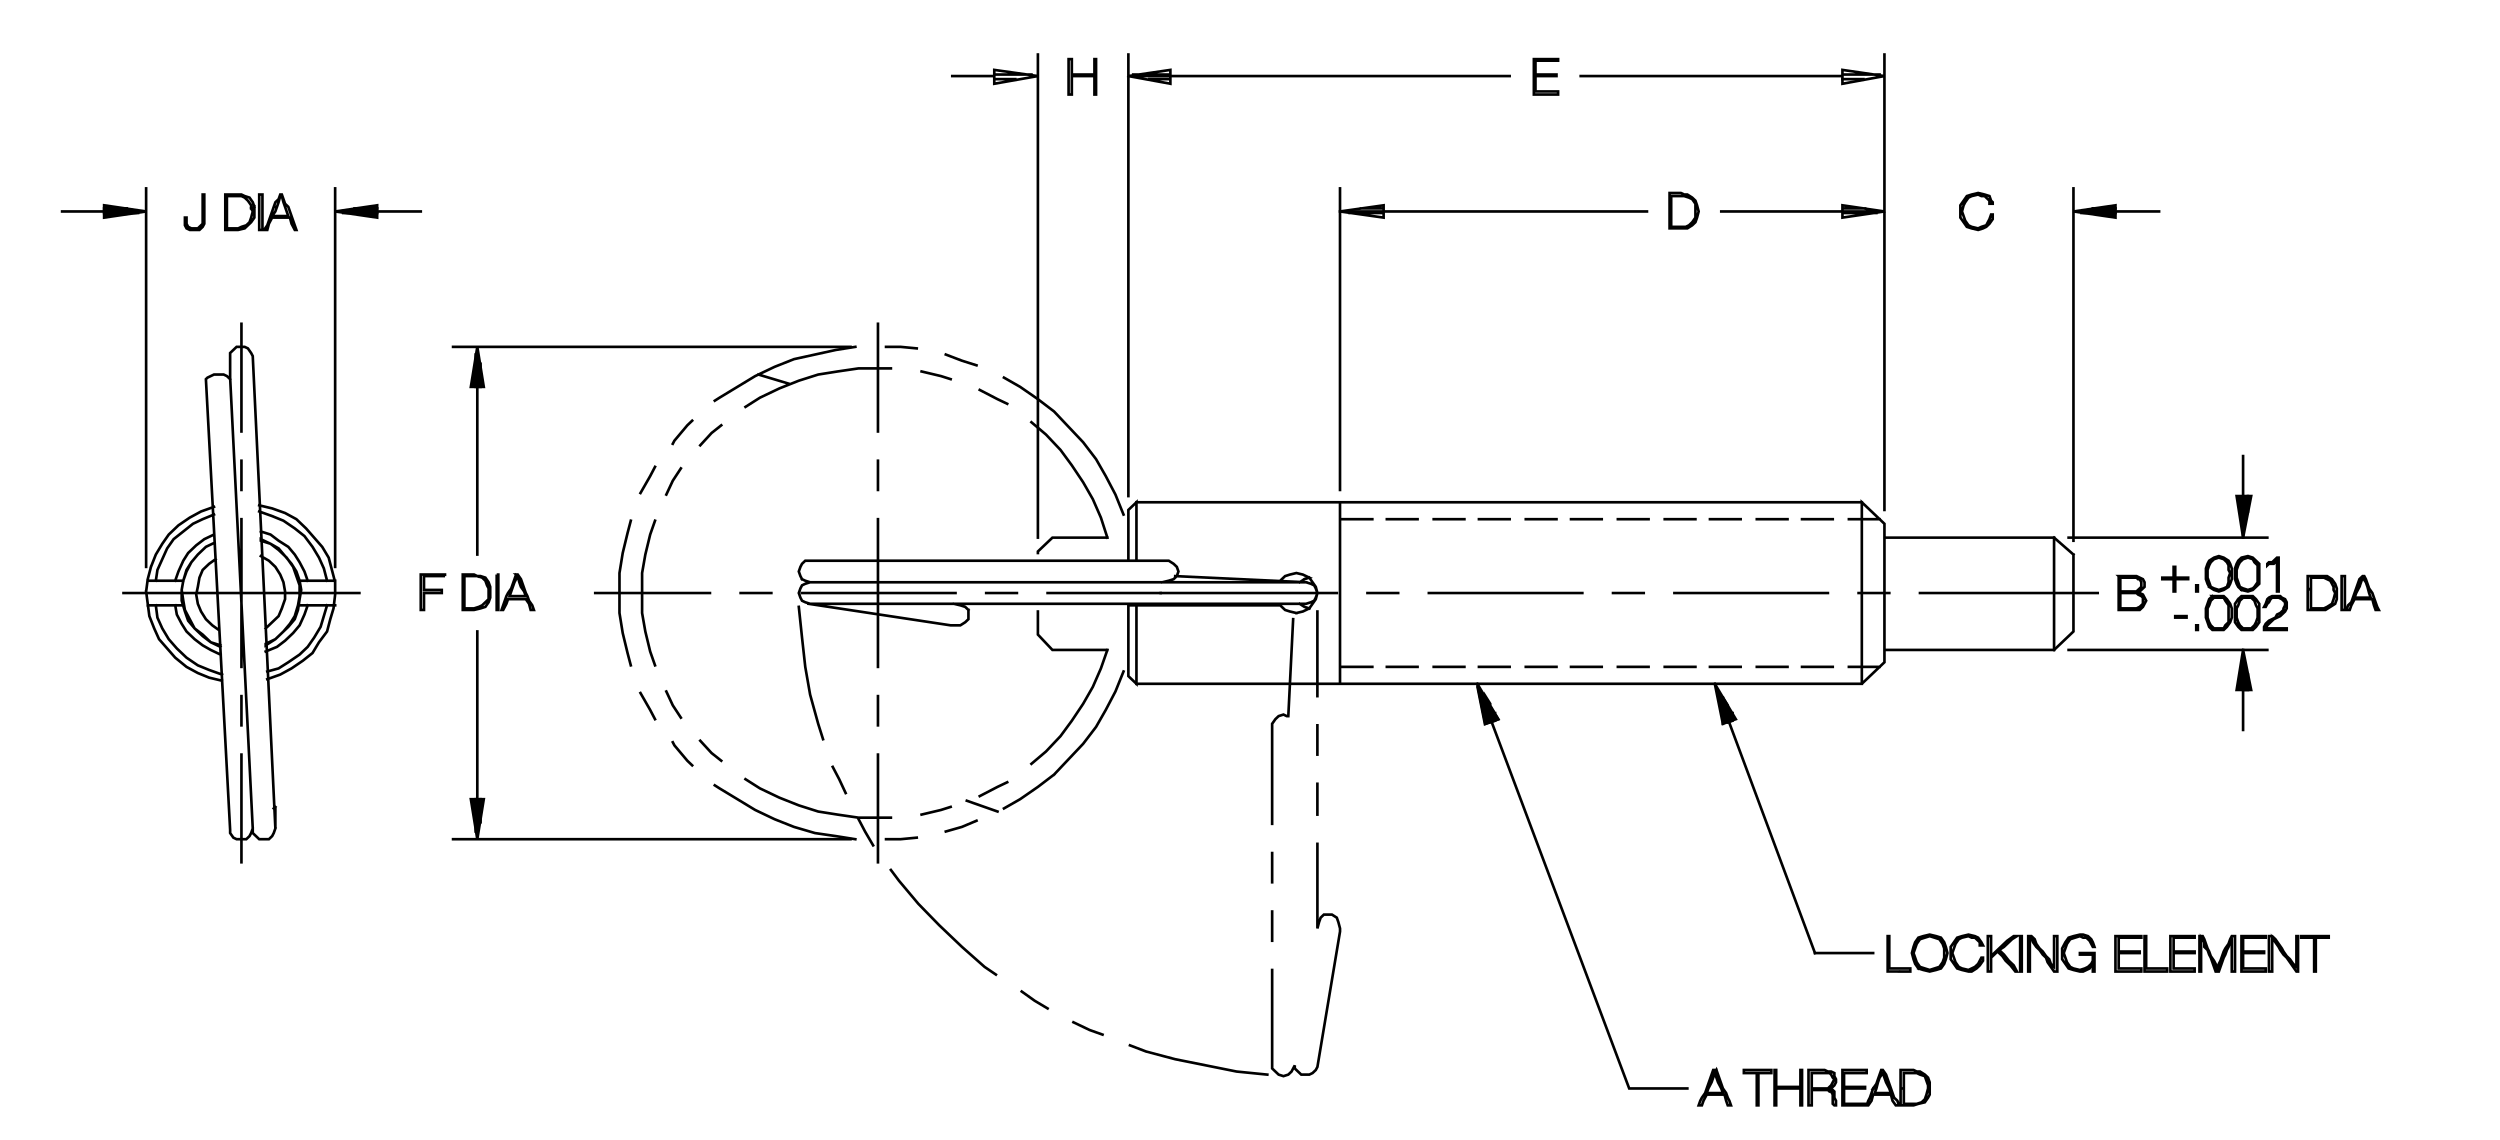 <?xml version="1.0" encoding="utf-8"?>
<!-- Generator: Adobe Illustrator 15.1.0, SVG Export Plug-In . SVG Version: 6.00 Build 0)  -->
<!DOCTYPE svg PUBLIC "-//W3C//DTD SVG 1.1//EN" "http://www.w3.org/Graphics/SVG/1.1/DTD/svg11.dtd">
<svg version="1.1" id="Layer_1" xmlns="http://www.w3.org/2000/svg" xmlns:xlink="http://www.w3.org/1999/xlink" x="0px" y="0px"
	 width="329px" height="150px" viewBox="0 0 329 150" enable-background="new 0 0 329 150" xml:space="preserve">
<g>
	<path fill="none" stroke="#000000" stroke-width="0.35" stroke-linecap="square" stroke-miterlimit="3.864" d="M276.056,78.043
		H252.67 M248.63,78.043h-4.039 M240.551,78.043h-20.197 M216.314,78.043h-4.04 M208.235,78.043h-20.197 M183.998,78.043h-4.039
		 M152.746,78.043h23.174 M149.557,89.988h95.459l2.977-2.834V68.931l-2.977-2.834v23.892 M243.315,87.762h4.039 M247.992,85.533
		h22.323v-14.78h-22.323 M247.354,68.323h-4.039 M241.189,68.323h-4.04 M235.236,68.323h-4.04 M229.07,68.323h-4.039
		 M223.117,68.323h-4.039 M216.952,68.323h-4.04 M210.786,68.323h-4.039 M204.834,68.323h-4.04 M198.668,68.323h-4.039
		 M192.715,68.323h-4.039 M186.55,68.323h-4.04 M176.345,68.323h4.252 M176.345,66.096v23.892 M176.345,87.762h4.252 M182.51,87.762
		h4.04 M188.676,87.762h4.039 M194.629,87.762h4.039 M200.794,87.762h4.04 M206.747,87.762h4.039 M212.912,87.762h4.04
		 M219.078,87.762h4.039 M225.031,87.762h4.039 M231.196,87.762h4.04 M237.149,87.762h4.04 M245.016,66.096h-95.459 M44.105,74.6
		v-49.81"/>
	
		<polygon fill-rule="evenodd" clip-rule="evenodd" stroke="#000000" stroke-width="0.35" stroke-linecap="square" stroke-miterlimit="3.864" points="
		44.105,27.828 49.633,27.018 49.633,28.638 44.105,27.828 	"/>
	<path fill="none" stroke="#000000" stroke-width="0.35" stroke-linecap="square" stroke-miterlimit="3.864" d="M45.168,28.03
		h4.465v-0.203h5.74 M49.633,27.423h-2.977 M34.538,27.22v-0.405v-0.607v-0.607h-0.425v0.607v0.405v0.607v0.607v0.607v0.607v0.607
		v0.607h0.425V29.65v-0.607v-0.607v-0.607V27.22L34.538,27.22z M33.475,27.22l-0.212-0.607l-0.425-0.607l-0.638-0.203l-0.425-0.202
		h-0.425h-0.85h-0.851v0.607v0.405v0.607v0.607v0.607v0.607v0.607v0.607h0.851h0.85l0.851-0.202l0.425-0.405l0.425-0.405
		l0.425-0.607v-0.81V27.22l-0.425,0.203l0.213,0.405l-0.213,0.81l-0.212,0.607l-0.425,0.405l-0.638,0.203l-0.425,0.203h-0.638H29.86
		v-0.608V28.84v-0.405v-0.607v-0.405v-0.607V26.41v-0.607h0.851h0.638h0.425l0.425,0.203l0.425,0.405l0.425,0.607v0.405
		 M36.026,27.22l-0.212,0.607l-0.213,0.607l-0.212,0.607l-0.213,0.607l-0.425,0.607h0.425l0.213-0.81l0.425-0.81h0.638h0.425h0.638
		h0.638l0.213,0.81l0.425,0.81h0.213L38.79,29.65l-0.212-0.607l-0.212-0.607l-0.213-0.607l-0.212-0.607l-0.425-0.405l-0.212-0.607
		l-0.213-0.607h-0.212l-0.213,0.607l-0.425,0.405L36.026,27.22h0.425l0.212-0.607l0.213-0.81h0.212l0.213,0.81l0.212,0.607
		l0.212,0.607l0.213,0.607h-0.425h-0.638h-0.425h-0.638l0.425-0.607l0.212-0.607 M26.884,27.22v-0.81v-0.81h-0.212v0.81v0.607v0.81
		v0.81v0.405v0.405l-0.212,0.203l-0.425,0.405h-0.425h-0.425l-0.425-0.203l-0.212-0.405v-0.405v-0.405h-0.213v0.607v0.405
		l0.213,0.405l0.425,0.202h0.638h0.638l0.425-0.405l0.212-0.405v-0.405v-0.405v-0.81V27.22L26.884,27.22z"/>
	
		<polygon fill-rule="evenodd" clip-rule="evenodd" stroke="#000000" stroke-width="0.35" stroke-linecap="square" stroke-miterlimit="3.864" points="
		19.23,27.828 13.703,27.018 13.703,28.638 19.23,27.828 	"/>
	<g>
		<defs>
			<rect id="SVGID_1_" x="8" y="7" width="305.434" height="138.725"/>
		</defs>
		<clipPath id="SVGID_2_">
			<use xlink:href="#SVGID_1_"  overflow="visible"/>
		</clipPath>
		
			<path clip-path="url(#SVGID_2_)" fill="none" stroke="#000000" stroke-width="0.35" stroke-linecap="square" stroke-miterlimit="3.864" d="
			M18.167,28.03h-4.464v-0.607h2.977 M13.703,27.828H8.175 M19.23,24.791V74.6 M176.345,64.476V24.791 M176.345,27.828l5.74-0.81
			v1.62L176.345,27.828L176.345,27.828z M177.62,28.03h4.465v-0.607h-2.977 M219.716,27.22v0.607v0.607v0.607v0.607v0.405h0.638
			h0.851h0.851l0.638-0.405l0.425-0.405l0.213-0.607l0.213-0.81l-0.213-0.81l-0.213-0.607l-0.425-0.405l-0.638-0.405h-0.425
			l-0.426-0.203h-0.851h-0.638v0.607v0.607V27.22h0.213v-0.405v-0.607v-0.405h0.638h0.638h0.426l0.638,0.203l0.425,0.203
			l0.425,0.607v0.607v0.405v0.81l-0.425,0.607l-0.425,0.405l-0.426,0.203h-0.638h-0.638h-0.638v-0.405V28.84v-0.607v-0.405V27.22
			 M226.52,27.828h21.473l-5.527-0.81v1.62l5.527-0.81 M246.93,28.03h-4.465v-0.607h2.977 M257.984,27.018v0.81v0.81l0.426,0.607
			l0.425,0.607l0.638,0.203l0.851,0.202l0.638-0.202l0.426-0.203l0.425-0.405l0.425-0.607v-0.607h-0.212l-0.213,0.607l-0.213,0.405
			l-0.212,0.405l-0.638,0.203l-0.426,0.203l-0.851-0.203l-0.425-0.203l-0.426-0.607l-0.212-0.607l-0.213-0.607l0.213-0.81
			l0.212-0.405l0.426-0.607l0.425-0.203l0.851-0.202l0.426,0.202h0.425l0.425,0.405l0.213,0.202v0.405h0.425v-0.203l-0.212-0.203
			l-0.213-0.607l-0.638-0.202l-0.851-0.203l-0.851,0.203l-0.638,0.202l-0.425,0.607L257.984,27.018L257.984,27.018z M272.867,24.791
			v46.368 M272.867,72.98v10.123l-2.552,2.43 M270.315,70.753l2.552,2.228 M247.992,67.108V7.175 M247.992,10.01l-5.527-0.81v1.822
			L247.992,10.01L247.992,10.01z M247.354,9.807h-4.89v0.203h-34.442 M204.834,10.01V9.807h-0.638h-0.639h-0.85h-0.639V9.402V8.997
			V8.39V7.985h0.639h0.85h0.851h0.638V7.782h-0.85h-0.851h-0.638h-0.851V8.39v0.405v0.607v0.607v0.607v0.607v0.607v0.607h0.851
			h0.638h0.851h0.85v-0.405h-0.638h-0.851h-0.638h-0.851v-0.405v-0.607v-0.405V10.01h0.639h0.85h0.639H204.834L204.834,10.01z
			 M198.668,10.01h-50.174l5.528-0.81v1.822l-5.528-1.012 M149.131,9.807h4.89v0.607h-2.764 M148.494,7.175v58.111 M136.588,70.753
			V7.175 M136.588,10.01l-5.741-0.81v1.822L136.588,10.01L136.588,10.01z M135.737,9.807h-4.89v0.203h-5.527 M130.847,10.415h2.764
			 M140.627,10.617v0.607v0.607v0.607h0.425v-0.607v-0.607v-0.607V10.01h0.638h0.85h0.851h0.638v0.607v0.607v0.607v0.607h0.213
			v-0.607v-0.607v-0.607V10.01V9.402V8.997V8.39V7.782h-0.213v0.405v0.607v0.607v0.405h-0.638h-0.851h-0.85h-0.638V9.402V8.795
			V8.188V7.782h-0.425V8.39v0.607v0.405v0.607V10.617L140.627,10.617z M111.926,45.646H59.625"/>
	</g>
	
		<polygon fill-rule="evenodd" clip-rule="evenodd" stroke="#000000" stroke-width="0.35" stroke-linecap="square" stroke-miterlimit="3.864" points="
		62.814,45.646 61.964,50.91 63.665,50.91 62.814,45.646 	"/>
	<path fill="none" stroke="#000000" stroke-width="0.35" stroke-linecap="square" stroke-miterlimit="3.864" d="M62.602,46.658
		v4.252h0.638v-3.037 M62.814,50.91v22.07 M62.814,75.815l-0.425-0.203h-0.85H60.9v0.607v0.608v0.607v0.607v0.404v0.607v0.607v0.607
		h0.638h0.85l0.851-0.203l0.638-0.201l0.425-0.607l0.212-0.607v-0.607v-0.811l-0.212-0.607l-0.425-0.607l-0.638-0.203H62.814
		l0.638,0.203l0.425,0.404l0.213,0.607l0.212,0.406v0.607v0.809l-0.425,0.406l-0.425,0.404l-0.425,0.203l-0.638,0.201h-0.638h-0.638
		v-0.607v-0.404v-0.607v-0.404v-0.607v-0.607v-0.406v-0.607h0.638h0.638H62.814L62.814,75.815z M65.365,75.612v0.607v0.608v0.607
		v0.607v0.404v0.607v0.607v0.607h0.213v-0.607v-0.607v-0.607v-0.404v-0.607v-0.607V76.22v-0.607H65.365L65.365,75.612z
		 M67.917,75.612l-0.212,0.607l-0.213,0.608l-0.212,0.607l-0.425,0.607l-0.212,0.404l-0.213,0.607l-0.212,0.607l-0.212,0.607h0.212
		l0.425-0.811l0.212-0.607h0.638h0.638h0.425h0.638l0.425,0.607l0.213,0.811h0.425l-0.213-0.607l-0.425-0.607l-0.212-0.607
		l-0.212-0.404l-0.213-0.607l-0.212-0.607l-0.213-0.608l-0.425-0.607H67.917l0.213,0.203l0.212,0.81l0.212,0.607l0.425,0.607
		l0.213,0.607h-0.638h-0.425h-0.638h-0.425l0.212-0.607l0.212-0.607l0.213-0.607l0.425-0.81 M58.562,75.815v-0.203h-0.851h-0.85
		h-0.638h-0.851v0.607v0.608v0.607v0.607v0.404v0.607v0.607v0.607h0.425v-0.607v-0.607v-0.607v-0.404h0.638h0.425h0.638h0.638
		v-0.406h-0.638h-0.638h-0.425h-0.638v-0.404v-0.404v-0.406v-0.607h0.638h0.638h0.638H58.562L58.562,75.815z M62.814,83.104v22.07
		h-0.212v4.252"/>
	
		<polygon fill-rule="evenodd" clip-rule="evenodd" stroke="#000000" stroke-width="0.35" stroke-linecap="square" stroke-miterlimit="3.864" points="
		62.814,110.439 61.964,105.174 63.665,105.174 62.814,110.439 	"/>
	<path fill="none" stroke="#000000" stroke-width="0.35" stroke-linecap="square" stroke-miterlimit="3.864" d="M63.239,108.211
		v-3.037 M59.625,110.439h52.301"/>
	
		<polyline fill-rule="evenodd" clip-rule="evenodd" stroke="#000000" stroke-width="0.35" stroke-linecap="square" stroke-miterlimit="3.864" points="
		195.479,95.252 197.18,94.645 194.416,89.988 195.479,95.252 195.479,91.607 196.117,92.621 196.117,95.051 196.755,94.848 
		196.755,93.836 	"/>
	<path fill="none" stroke="#000000" stroke-width="0.35" stroke-linecap="square" stroke-miterlimit="3.864" d="M194.416,89.988
		l19.985,53.252h7.653 M238.851,125.422h7.653"/>
	
		<polyline fill-rule="evenodd" clip-rule="evenodd" stroke="#000000" stroke-width="0.35" stroke-linecap="square" stroke-miterlimit="3.864" points="
		238.851,125.422 225.669,89.988 226.731,95.252 228.433,94.645 225.669,89.988 	"/>
	
		<line fill="none" stroke="#000000" stroke-width="0.35" stroke-linecap="square" stroke-miterlimit="3.864" x1="226.731" y1="91.811" x2="226.731" y2="95.252"/>
	<polyline stroke="#000000" stroke-width="0.35" stroke-linecap="square" stroke-miterlimit="3.864" points="227.37,95.051 
		227.37,92.822 226.731,91.811 	"/>
	<polyline stroke="#000000" stroke-width="0.35" stroke-linecap="square" stroke-miterlimit="3.864" points="228.008,93.836 
		228.008,94.848 227.37,95.051 	"/>
	
		<line fill="none" stroke="#000000" stroke-width="0.35" stroke-linecap="square" stroke-miterlimit="3.864" x1="272.229" y1="85.533" x2="298.38" y2="85.533"/>
	
		<polyline fill-rule="evenodd" clip-rule="evenodd" stroke="#000000" stroke-width="0.35" stroke-linecap="square" stroke-miterlimit="3.864" points="
		295.19,85.533 294.34,90.799 296.254,90.799 295.19,85.533 295.19,90.799 295.19,96.062 	"/>
	<path fill="none" stroke="#000000" stroke-width="0.35" stroke-linecap="square" stroke-miterlimit="3.864" d="M295.19,90.799
		h0.638v-2.025 M295.19,60.021v10.731 M295.828,65.286v2.025"/>
	
		<polygon fill-rule="evenodd" clip-rule="evenodd" stroke="#000000" stroke-width="0.35" stroke-linecap="square" stroke-miterlimit="3.864" points="
		296.254,65.286 295.19,70.753 294.34,65.286 296.254,65.286 	"/>
	<g>
		<defs>
			<rect id="SVGID_3_" x="8" y="7" width="305.434" height="138.725"/>
		</defs>
		<clipPath id="SVGID_4_">
			<use xlink:href="#SVGID_3_"  overflow="visible"/>
		</clipPath>
		
			<path clip-path="url(#SVGID_4_)" fill="none" stroke="#000000" stroke-width="0.35" stroke-linecap="square" stroke-miterlimit="3.864" d="
			M298.38,70.753h-26.15 M278.82,75.815v0.405v0.608v0.607v0.607v0.607v0.607v0.404v0.607h0.425h0.425h0.426h0.638h0.425h0.426
			l0.425-0.404l0.213-0.406l0.213-0.404l-0.213-0.404l-0.213-0.406l-0.425-0.201h-0.213h-0.213l0.426-0.203l0.212-0.203l0.213-0.201
			l0.213-0.203v-0.203v-0.404l-0.213-0.405l-0.425-0.202l-0.426-0.203h-0.425h-0.425h-0.639h-0.425H278.82l0.212,0.203h0.851h0.851
			h0.425l0.213,0.202h0.213l0.212,0.405v0.203v0.404l-0.212,0.203l-0.213,0.201l-0.213,0.203h-0.425h-0.851h-0.851v-0.404v-0.607
			v-0.406v-0.404 M279.032,78.043h0.851h0.851h0.425l0.213,0.201l0.425,0.203l0.213,0.203v0.404v0.404l-0.213,0.203l-0.212,0.203
			l-0.426,0.201h-0.425h-0.851h-0.851v-0.404v-0.607V78.65V78.043L279.032,78.043z M286.049,77.84h0.212v-0.811v-0.81h0.851h0.851
			v-0.202h-0.851h-0.851v-0.81V74.6h-0.212v0.607v0.81h-0.851h-0.638v0.202h0.638h0.851v0.81V77.84L286.049,77.84z M289.025,77.84
			h0.212v-0.811h-0.212V77.84L289.025,77.84z M290.726,77.232l0.638,0.404l0.638,0.203l0.639-0.203l0.638-0.404l0.212-0.404
			l0.213-0.608v-0.81v-0.607l-0.213-0.607l-0.212-0.405l-0.638-0.405l-0.639-0.203l-0.638,0.203l-0.638,0.405l-0.212,0.405
			l-0.213,0.607v0.607v0.81l0.213,0.608L290.726,77.232h0.213l-0.213-0.607l-0.212-0.607V75.41v-0.405l0.212-0.607l0.213-0.405
			l0.425-0.405l0.638-0.203l0.639,0.203l0.425,0.405l0.213,0.405v0.607l0.212,0.405l-0.212,0.607v0.607l-0.213,0.607l-0.425,0.203
			l-0.639,0.201l-0.638-0.201l-0.425-0.203 M291.151,78.447l-0.426,0.404l-0.212,0.607l-0.213,0.607v0.607v0.607l0.213,0.607
			l0.212,0.607l0.426,0.406h0.85h0.639l0.425-0.406l0.425-0.607l0.213-0.607v-0.607v-0.607l-0.213-0.607l-0.425-0.607l-0.425-0.404
			h-0.639H291.151l0.212,0.203h0.638h0.639l0.212,0.404l0.426,0.607v0.404v0.607v0.607v0.607l-0.426,0.406l-0.212,0.404h-0.639
			h-0.638l-0.425-0.404l-0.213-0.406l-0.212-0.607v-0.607v-0.607l0.212-0.404l0.213-0.607l0.425-0.404 M294.553,78.852l-0.426,0.607
			v0.607v0.607v0.607v0.607l0.426,0.607l0.425,0.406h0.638h0.851l0.426-0.406l0.425-0.607v-0.607v-0.607v-0.607v-0.607l-0.425-0.607
			l-0.426-0.404h-0.851h-0.638L294.553,78.852l0.213,0.203l0.425-0.404h0.425h0.639l0.425,0.404l0.213,0.607l0.212,0.404v0.607
			v0.607l-0.212,0.607l-0.213,0.406l-0.425,0.404h-0.639h-0.425l-0.425-0.404l-0.213-0.406l-0.213-0.607v-0.607v-0.607l0.213-0.404
			l0.213-0.607 M294.978,77.637l0.851,0.203l0.638-0.203l0.426-0.404l0.425-0.404V76.22v-0.81v-0.607v-0.607l-0.425-0.405
			l-0.426-0.405l-0.638-0.203l-0.851,0.203l-0.425,0.405l-0.213,0.405l-0.213,0.607v0.607v0.81l0.213,0.608l0.213,0.404
			L294.978,77.637l0.213-0.201l-0.425-0.203l-0.213-0.607l-0.213-0.607V75.41v-0.405l0.213-0.607l0.213-0.405l0.425-0.405
			l0.638-0.203l0.638,0.203l0.213,0.405l0.425,0.405v0.607v0.405v0.607v0.607l-0.425,0.607l-0.213,0.203l-0.638,0.201l-0.638-0.201
			 M298.592,78.65l-0.212,0.201l-0.213,0.607l-0.213,0.406h0.213l0.213-0.406l0.212-0.201l0.213-0.406l0.213-0.201h0.638h0.213
			l0.425,0.201l0.213,0.203l0.212,0.203v0.404l-0.212,0.404v0.203l-0.426,0.404l-0.425,0.203l-0.213,0.404l-0.425,0.203
			l-0.426,0.203l-0.425,0.404l-0.213,0.404v0.406h0.638h0.851h0.851h0.638v-0.203h-0.638h-0.638h-0.638h-0.851l0.213-0.404
			l0.212-0.203l0.213-0.203l0.425-0.404l0.426-0.203l0.425-0.201l0.426-0.406l0.212-0.201l0.213-0.406v-0.404v-0.404l-0.213-0.406
			l-0.425-0.201l-0.213-0.203h-0.638h-0.425L298.592,78.65L298.592,78.65z M299.655,77.84h0.213v-0.607v-0.607v-0.607V75.41v-0.405
			v-0.607V73.79v-0.405h-0.213l-0.213,0.203l-0.213,0.202l-0.212,0.203h-0.426l-0.212,0.203v0.202l0.212-0.202h0.426h0.212
			l0.213-0.203l0.213-0.203v0.405v0.607v0.405v0.607v0.405v0.608v0.404V77.84L299.655,77.84z M303.694,77.436v0.607v0.607v0.607
			v0.404v0.607h0.851h0.851h0.638l0.638-0.404l0.638-0.406l0.213-0.607v-0.809v-0.607l-0.213-0.607l-0.425-0.608l-0.638-0.405
			h-0.426h-0.425h-0.851h-0.851v0.405v0.608V77.436l0.426,0.201v-0.607v-0.607v-0.404h0.425h0.638h0.638l0.426,0.202l0.425,0.202
			l0.426,0.811v0.404l0.212,0.406l-0.212,0.809l-0.213,0.607l-0.638,0.406l-0.426,0.201h-0.425h-0.851h-0.425v-0.404v-0.607V78.65
			v-0.607v-0.406 M308.159,77.436v0.607v0.607v0.607v0.404v0.607h0.426v-0.404v-0.607V78.65v-0.607v-0.607v-0.607V76.22v-0.405
			h-0.426v0.405v0.608V77.436L308.159,77.436z M310.073,77.436l-0.213,0.607l-0.213,0.607l-0.213,0.607l-0.425,0.404l-0.213,0.607
			h0.426l0.212-0.607l0.426-0.811h0.425h0.638h0.638h0.639l0.212,0.811l0.213,0.607h0.425l-0.212-0.404l-0.213-0.607l-0.213-0.607
			l-0.212-0.607l-0.426-0.607l-0.213-0.607l-0.212-0.608l-0.213-0.405h-0.213l-0.425,0.405l-0.213,0.608L310.073,77.436l0.425-0.203
			l0.213-0.607l0.212-0.607l0.426,0.607l0.212,0.607l0.213,0.811l0.213,0.607h-0.426h-0.638h-0.425h-0.638l0.213-0.607l0.425-0.811
			 M289.237,82.295h-0.212v0.607h0.212V82.295L289.237,82.295z M287.749,81.281V81.08h-0.851h-0.638v0.201h0.638H287.749
			L287.749,81.281z M237.149,140.811h-0.213v0.607v0.404v0.607v0.607h-0.85h-0.639h-0.85h-0.851v-0.607v-0.607v-0.404v-0.607h-0.213
			v0.607v0.607v0.607v0.607v0.607v0.607v0.404v0.607h0.213v-0.607v-0.404v-0.607v-0.607h0.851h0.85h0.639h0.85v0.607v0.607v0.404
			v0.607h0.213v-0.607v-0.404v-0.607v-0.607v-0.607v-0.607v-0.607V140.811L237.149,140.811z M238.425,141.215h0.851h0.851h0.425
			h0.213l0.213,0.203l0.213,0.404l0.212,0.203l-0.212,0.404l-0.213,0.406l-0.213,0.201l-0.213,0.203h-0.425h-0.851h-0.851v-0.607
			v-0.404v-0.607V141.215L238.425,141.215z M238.425,143.443h0.851h0.851h0.425l0.213,0.201h0.213l0.213,0.406v0.201v0.203v0.404
			v0.203v0.203l0.212,0.201h0.213v-0.201v-0.203v-0.203l-0.213-0.404v-0.203v-0.201v-0.406l-0.212-0.201h-0.213l-0.426-0.203h0.426
			l0.213-0.203l0.212-0.201l0.213-0.406v-0.404l-0.213-0.404v-0.406l-0.425-0.201h-0.426l-0.425-0.203h-0.425h-0.638h-0.426H238
			v0.607v0.607v0.607v0.607v0.607v0.607v0.404v0.607h0.425v-0.607v-0.404v-0.404V143.443L238.425,143.443z M242.677,143.24h0.639
			h0.638h0.638h0.851v-0.203h-0.638h-0.851h-0.638h-0.639v-0.607v-0.404v-0.404v-0.406h0.639h0.85h0.639h0.85v-0.404h-0.85h-0.851
			h-0.851h-0.638v0.607v0.607v0.607v0.607v0.607v0.607v0.404v0.607h0.638h0.851h0.851h0.85v-0.201h-0.85h-0.639h-0.85h-0.639v-0.406
			v-0.607v-0.607V143.24L242.677,143.24z M246.504,143.24l-0.213,0.607l-0.212,0.607l-0.213,0.404l-0.213,0.607h0.213l0.425-0.607
			l0.213-0.809h0.638h0.638h0.426h0.638l0.213,0.809l0.425,0.607h0.426l-0.213-0.607l-0.426-0.404l-0.212-0.607l-0.213-0.607
			l-0.213-0.607l-0.212-0.607l-0.213-0.607l-0.426-0.607h-0.212l-0.213,0.607l-0.213,0.607l-0.212,0.607L246.504,143.24h0.426
			l0.212-0.811l0.213-0.607l0.425-0.607l0.213,0.607l0.213,0.607l0.425,0.811l0.213,0.607h-0.638h-0.426h-0.638h-0.425l0.213-0.607
			 M250.544,143.24v-0.607v-0.404v-0.607v-0.406h0.425h0.638h0.638l0.426,0.203l0.638,0.203l0.212,0.607l0.213,0.607v0.404
			l-0.213,0.811l-0.212,0.607l-0.426,0.404l-0.638,0.203h-0.425h-0.638h-0.638v-0.607v-0.406v-0.607V143.24h-0.426v0.607v0.607
			v0.404v0.607h0.851h0.851l0.638-0.201l0.851-0.203l0.425-0.607l0.213-0.404v-0.811v-0.811l-0.213-0.607l-0.425-0.404l-0.638-0.404
			h-0.426l-0.425-0.203h-0.851h-0.851v0.607v0.607v0.607v0.607 M249.906,127.852h0.85h0.638v-0.404h-0.638h-0.638h-0.638h-0.851
			v-0.607v-0.406v-0.607v-0.607v-0.404v-0.607V123.6v-0.404h-0.212v0.404v0.607v0.607v0.607v0.607v0.607v0.607v0.607h0.85H249.906
			L249.906,127.852z M252.457,127.447l0.638,0.201l0.851,0.203l0.851-0.203l0.638-0.201l0.425-0.607l0.213-0.607l0.213-0.811
			l-0.213-0.811l-0.213-0.607l-0.425-0.607l-0.638-0.201l-0.851-0.203l-0.851,0.203l-0.638,0.201l-0.425,0.607l-0.213,0.607
			l-0.213,0.811l0.213,0.811l0.213,0.607L252.457,127.447l0.213-0.203l-0.426-0.607l-0.212-0.607l-0.213-0.607l0.213-0.607
			l0.212-0.607l0.426-0.607l0.638-0.203l0.638-0.201l0.638,0.201l0.638,0.203l0.426,0.607l0.212,0.607v0.607v0.607l-0.212,0.607
			l-0.426,0.607l-0.638,0.203l-0.638,0.201l-0.638-0.201l-0.638-0.203 M257.134,126.84l0.426,0.607l0.638,0.201l0.851,0.203h0.425
			l0.638-0.404l0.426-0.406l0.425-0.607v-0.404h-0.212l-0.213,0.404l-0.213,0.406l-0.425,0.404l-0.426,0.203l-0.425,0.201
			l-0.851-0.201l-0.425-0.203l-0.426-0.607l-0.213-0.607l-0.212-0.607l0.212-0.607l0.213-0.607l0.426-0.607l0.425-0.203l0.851-0.201
			l0.425,0.201h0.426l0.425,0.406l0.213,0.201v0.406h0.425l-0.212-0.406l-0.426-0.607l-0.425-0.201l-0.851-0.203l-0.851,0.203
			l-0.638,0.201l-0.426,0.607l-0.425,0.607v0.811v0.811L257.134,126.84L257.134,126.84z M262.024,126.84v-0.811l0.425-0.404
			l0.426-0.406l0.638,0.607l0.425,0.607l0.638,0.607l0.638,0.811h0.213l-0.425-0.811l-0.638-0.607l-0.639-0.809l-0.638-0.607
			l0.638-0.406l0.639-0.607l0.425-0.404l0.638-0.404h-0.425l-0.851,0.607l-0.638,0.607l-0.851,0.809l-0.638,0.607v-0.607v-0.809
			v-0.607v-0.607h-0.426v0.404v0.607v0.607v0.607v0.607v0.607v0.607v0.607h0.426V126.84L262.024,126.84z M265.852,127.244v0.607
			h0.212v-0.607v-0.607v-0.607v-0.607v-0.607v-0.607v-0.404v-0.607h-0.212v0.404v0.607v0.607v0.607v0.607v0.607V127.244
			L265.852,127.244z M267.127,127.244v-0.607v-0.607v-0.404v-0.607v-0.406v-0.607v-0.607h0.212l0.213,0.607l0.426,0.607l0.425,0.406
			l0.425,0.607l0.426,0.404l0.212,0.607l0.426,0.607l0.425,0.607h0.426v-0.607v-0.607v-0.607v-0.607v-0.607v-0.607v-0.404v-0.607
			h-0.426v0.404v0.607v0.607v0.404v0.607v0.406v0.607v0.404l-0.425-0.404l-0.213-0.607l-0.425-0.406l-0.426-0.607l-0.425-0.404
			l-0.425-0.607l-0.213-0.607l-0.426-0.404h-0.425v0.404v0.607v0.607v0.607v0.607v0.607v0.607v0.607h0.213V127.244L267.127,127.244z
			 M272.441,127.244l-0.425-0.607l-0.213-0.607l-0.212-0.607l0.212-0.607l0.213-0.607l0.425-0.607l0.639-0.203l0.638-0.201
			l0.425,0.201h0.426l0.425,0.406l0.213,0.404l0.212,0.404h0.213l-0.213-0.607l-0.212-0.404l-0.426-0.404l-0.638-0.203h-0.425
			l-0.851,0.203l-0.638,0.201l-0.426,0.607l-0.425,0.811v0.607v0.811l0.425,0.607l0.426,0.607l0.638,0.201l0.851,0.203h0.425
			l0.426-0.203l0.425-0.201l0.213-0.406l0.212-0.201v0.404v0.607h0.213v-0.607v-0.607v-0.607v-0.607h-0.425h-0.426h-0.638h-0.425
			v0.203h0.425h0.426h0.425h0.425v0.809l-0.212,0.406l-0.426,0.404l-0.425,0.203l-0.638,0.201l-0.851-0.201L272.441,127.244
			L272.441,127.244z M278.82,127.041v-0.607v-0.404v-0.607h0.638h0.638h0.638h0.851v-0.203h-0.851h-0.638h-0.638h-0.638v-0.404
			v-0.404v-0.607v-0.406h0.638h0.851h0.638h0.85v-0.201h-0.85h-0.851h-0.851h-0.851v0.404v0.607v0.607v0.607v0.607v0.607v0.607
			v0.607h0.851h0.851h0.851h0.85v-0.404h-0.85h-0.638h-0.851h-0.638V127.041L278.82,127.041z M282.222,127.244v0.607h0.851h0.638
			h0.851h0.638v-0.404h-0.638h-0.638h-0.639h-0.85v-0.607v-0.406v-0.607v-0.607v-0.404v-0.607V123.6v-0.404h-0.213v0.404v0.607
			v0.607v0.607v0.607v0.607V127.244L282.222,127.244z M286.049,127.041v-0.607v-0.404v-0.607h0.638h0.638h0.638h0.851v-0.203h-0.851
			h-0.638h-0.638h-0.638v-0.404v-0.404v-0.607v-0.406h0.638h0.638h0.851h0.638v-0.201h-0.638h-0.851h-0.851h-0.851v0.404v0.607
			v0.607v0.607v0.607v0.607v0.607v0.607h0.851h0.851h0.851h0.638v-0.404h-0.638h-0.851h-0.638h-0.638V127.041L286.049,127.041z
			 M289.663,127.244v-0.607v-0.607v-0.404v-0.607v-0.406v-0.607v-0.607l0.425,0.607v0.607l0.426,0.406l0.212,0.607l0.213,0.404
			l0.213,0.607l0.212,0.607l0.213,0.607h0.425l0.213-0.607l0.213-0.607l0.213-0.607l0.212-0.404l0.213-0.607l0.213-0.406
			l0.212-0.607l0.213-0.607v0.607v0.607v0.406v0.607v0.404v0.607v0.607v0.607h0.425v-0.607v-0.607v-0.607v-0.607v-0.607v-0.607
			v-0.404v-0.607h-0.425l-0.213,0.404l-0.212,0.607l-0.426,0.607l-0.212,0.404l-0.213,0.607l-0.213,0.607l-0.213,0.406l-0.212,0.607
			l-0.213-0.607l-0.213-0.406l-0.425-0.607l-0.213-0.607l-0.212-0.404l-0.213-0.607l-0.213-0.607l-0.213-0.404h-0.425v0.404v0.607
			v0.607v0.607v0.607v0.607v0.607v0.607h0.213V127.244L289.663,127.244z M295.19,127.447v-0.406v-0.607v-0.404v-0.607h0.851h0.638
			h0.638h0.638v-0.203h-0.638h-0.638h-0.638h-0.851v-0.404v-0.404v-0.607v-0.406h0.851h0.638h0.638h0.851v-0.201h-0.851h-0.851
			h-0.638h-0.851v0.404v0.607v0.607v0.607v0.607v0.607v0.607v0.607h0.851h0.638h0.851h0.851v-0.404h-0.638h-0.851h-0.638H295.19
			L295.19,127.447z M298.592,127.852h0.426v-0.607v-0.607v-0.607v-0.404v-0.607v-0.406v-0.607v-0.607l0.425,0.607l0.426,0.607
			l0.212,0.406l0.426,0.607l0.425,0.404l0.426,0.607l0.425,0.607l0.425,0.607h0.213v-0.607v-0.607v-0.607v-0.607v-0.607v-0.607
			v-0.404v-0.607h-0.213v0.404v0.607v0.607v0.404v0.607v0.406v0.607v0.404l-0.425-0.404l-0.425-0.607l-0.426-0.406l-0.425-0.607
			l-0.213-0.404l-0.425-0.607l-0.426-0.607l-0.425-0.404h-0.426v0.404v0.607v0.607v0.607v0.607v0.607v0.607V127.852L298.592,127.852
			z M304.545,127.852h0.213v-0.607v-0.607v-0.607v-0.404v-0.607v-0.607v-0.406v-0.607h0.851h0.85v-0.201h-0.425h-0.425h-0.426
			h-0.638h-0.425h-0.426h-0.425h-0.426v0.201h0.851h0.851v0.607v0.406v0.607v0.607v0.404v0.607v0.607V127.852L304.545,127.852z
			 M233.11,140.811h-0.426h-0.425h-0.426h-0.425h-0.638h-0.426h-0.425h-0.425v0.404h0.85h0.851v0.406v0.607v0.607v0.404v0.607v0.607
			v0.404v0.607h0.213v-0.607v-0.404v-0.607v-0.607v-0.404v-0.607v-0.607v-0.406h0.851h0.851V140.811L233.11,140.811z
			 M225.882,140.811h-0.426l-0.212,0.607l-0.213,0.607l-0.213,0.607l-0.213,0.607l-0.212,0.607l-0.426,0.607l-0.212,0.404
			l-0.213,0.607h0.425l0.213-0.607l0.425-0.809h0.426h0.638h0.638h0.638l0.213,0.809l0.213,0.607h0.425l-0.213-0.607l-0.212-0.404
			l-0.213-0.607l-0.426-0.607l-0.212-0.607l-0.213-0.607l-0.213-0.607L225.882,140.811l-0.213,0.404l0.213,0.607l0.212,0.607
			l0.426,0.811l0.212,0.607h-0.638h-0.425h-0.425h-0.639l0.213-0.607l0.426-0.811l0.212-0.607l0.213-0.607 M138.714,101.936
			l1.913-2.025l1.914-2.025l1.701-2.227l1.275-2.229l1.275-2.43l1.063-2.631 M137.863,78.043h14.882 M133.824,78.043h-4.04
			 M125.745,78.043h-20.198 M101.508,78.043h-4.04 M93.429,78.043H78.334 M81.523,78.043v2.631l0.425,2.633l0.638,2.633l0.425,1.619
			 M84.287,91.203l1.275,2.227l0.638,1.215 M88.539,97.682l0.213,0.406l1.701,2.023l0.638,0.609 M94.067,103.352l0.638,0.406
			l2.339,1.416l2.338,1.418l2.551,1.215l2.551,1.012l2.764,0.811l2.764,0.404l2.551,0.406 M116.603,110.439h1.914l2.126-0.203
			 M124.469,109.426l2.126-0.607l1.914-0.809 M127.233,105.377l4.039,1.418 M132.123,106.389l2.126-1.215l2.339-1.619l2.126-1.619
			 M115.54,99.303v14.174 M115.54,95.455v-3.848 M115.54,87.762V68.323 M115.54,64.476v-3.847 M115.54,42.608v14.173
			 M116.603,45.646h1.914l2.126,0.202 M124.469,46.658l2.126,0.81l1.914,0.607 M132.123,49.695l2.126,1.215l2.339,1.62l2.126,1.62
			l1.913,2.025l1.914,2.024l1.701,2.228l1.275,2.227l1.275,2.43l1.063,2.632 M112.563,45.646l-2.551,0.405l-2.764,0.607
			l-2.764,0.607l-2.551,1.012l-2.551,1.215l-2.338,1.417l-2.339,1.417l-0.638,0.405 M91.09,55.365l-0.638,0.607l-1.701,2.025
			l-0.213,0.405 M86.201,61.439l-0.638,1.215l-1.275,2.228 M83.012,68.526l-0.425,1.62l-0.638,2.632l-0.425,2.632v2.633
			 M47.294,78.043h-31.04 M19.23,77.84l0.213,1.619l0.212,1.621l0.638,1.619l0.638,1.418l1.063,1.215l1.063,1.215l1.488,1.215
			l1.488,0.809l1.488,0.607l1.701,0.406 M31.774,91.607v3.848 M31.774,99.303v14.174 M31.774,110.439h0.638l0.425-0.406l0.212-0.404
			l0.213-0.607l-2.977-59.326v0.203v-2.835v-0.607l0.425-0.405l0.425-0.405h0.638h0.425l0.425,0.202l0.425,0.607l0.213,0.405
			l2.977,62.161v-2.834l-0.213-0.203l0.213,0.203l-0.213,0.201 M36.239,109.021l-0.213,0.607l-0.212,0.404l-0.425,0.406H34.75
			h-0.638l-0.425-0.406l-0.425-0.404v-0.607 M31.774,110.439h-0.638l-0.425-0.203l-0.425-0.607v-0.404l-3.189-59.327l0.212-0.203
			l0.425-0.203l0.425-0.202h0.638h0.638l0.425,0.202l0.212,0.203l0.213,0.203 M31.774,56.782V42.608 M31.774,60.629v3.847
			 M31.774,68.323v19.438 M34.963,85.736l1.488-0.607l1.063-0.811l1.063-1.012l0.851-1.012l0.638-1.418l0.425-1.215 M39.215,79.662
			l0.213-1.215v-1.418l-0.425-1.214L38.577,74.6l-0.851-1.215l-1.063-1.013l-1.063-0.81l-1.275-0.405v-0.203l1.275,0.607
			l1.063,0.607l0.851,1.012l0.851,1.013l0.638,1.012l0.425,1.214l0.212,1.215l-0.212,1.215l-0.213,1.418l-0.425,1.215l-0.85,1.012
			l-0.851,0.811l-0.85,0.811l-1.276,0.809v-0.201l1.276-0.607l1.063-1.014l0.85-1.012l0.638-1.012L39.215,79.662L39.215,79.662z
			 M37.089,80.066l0.425-1.215V77.84l-0.212-1.215l-0.425-1.013L36.239,74.6l-0.851-0.81l-1.063-0.607 M28.372,73.588l-0.85,0.607
			l-0.851,0.81l-0.425,1.013l-0.212,1.215l-0.213,1.012l0.213,1.215l0.425,1.014l0.638,1.012l0.85,0.811l0.851,0.607 M29.01,84.926
			l-1.275-0.404l-1.063-1.012l-1.063-0.811l-0.638-1.215l-0.638-1.215l-0.212-1.215l-0.212-1.418l0.212-1.215l0.425-1.214
			l0.638-1.215l0.851-1.012l1.063-1.013l1.275-0.607l-1.275,0.607l-1.063,1.013l-0.851,1.012l-0.638,1.012l-0.425,1.417
			l-0.212,1.215v1.418l0.425,1.418l0.425,1.215l0.851,1.012l1.063,1.012l1.063,0.811l1.275,0.607 M29.01,86.141l-1.275-0.607
			l-1.063-0.607l-1.063-0.809l-1.063-1.014l-0.638-1.012l-0.638-1.215l-0.212-1.215 M24.12,79.662h-4.677 M20.506,79.662
			l0.212,1.619l0.638,1.418l0.85,1.418l1.063,1.215l1.276,1.215l1.488,1.012l1.488,0.607l1.701,0.607 M35.175,88.369l1.488-0.406
			l1.276-0.809l1.488-1.014l1.063-1.012l0.851-1.215l0.85-1.418l0.425-1.416l0.425-1.418 M44.105,79.662h-4.677 M37.089,80.066
			l-0.425,1.014l-0.85,0.809l-0.851,0.811 M35.175,89.381l1.701-0.607l1.488-0.811l1.488-1.012l1.275-1.012l0.851-1.418l1.063-1.418
			l0.425-1.619l0.425-1.418l0.213-1.822v-1.619l-0.425-1.62l-0.425-1.62l-0.85-1.417l-1.063-1.215l-1.063-1.215l-1.275-1.215
			l-1.488-0.81l-1.701-0.607l-1.701-0.405 M34.112,67.311l1.701,0.607 M35.813,67.918l1.488,0.607l1.488,1.012l1.276,1.012
			l1.063,1.417l0.851,1.417l0.638,1.417l0.425,1.619 M44.105,76.422h-4.677 M40.491,76.422l-0.425-1.214l-0.638-1.215L38.79,72.98
			l-0.85-1.013l-1.276-0.81l-1.063-0.81l-1.275-0.405 M28.16,70.348l-1.276,0.607l-1.063,0.81l-1.063,1.013L24.12,73.79
			l-0.638,1.417l-0.425,1.214 M24.12,76.422h-4.677V76.22l-0.213,1.62 M19.443,76.22l0.425-1.62 M19.868,74.6l0.638-1.62
			l0.851-1.417l0.85-1.215l1.276-1.215l1.488-1.013l1.488-0.81l1.701-0.607 M28.16,67.716l-1.488,0.607l-1.276,0.607l-1.275,1.012
			l-1.275,1.013l-0.851,1.215l-0.638,1.417l-0.638,1.417l-0.212,1.417 M105.547,76.22l0.425,0.202l0.638,0.203l-0.638,0.203
			l-0.425,0.201l-0.212,0.406l-0.213,0.607l0.213,0.607l0.212,0.404l0.425,0.203l0.638,0.201h65.27l0.638-0.201l0.426-0.203
			l0.212-0.404l0.213-0.607l-0.213-0.607l-0.212-0.406l-0.426-0.201l-0.638-0.203h-65.27 M105.547,76.22l-0.212-0.405l-0.213-0.607
			l0.213-0.607l0.212-0.405l0.425-0.405h0.638h46.348h0.85l0.638,0.405l0.425,0.405l0.213,0.607l-0.213,0.607l-0.425,0.405
			l-0.638,0.202l-0.85,0.203 M154.659,75.815l17.221,0.81 M171.667,76.22l-0.638,0.405 M171.667,76.22l0.639-0.202l-0.851-0.405
			l-0.851-0.202l-0.851,0.202l-0.638,0.203l-0.638,0.607 M168.479,79.662h-19.985v9.314l1.063,1.012V79.662 M145.729,85.533h-7.229
			l-1.913-2.023v-3.037 M127.446,80.27l-0.425-0.404l-0.638-0.203l-0.851-0.203 M127.446,80.27v0.607v0.607l-0.425,0.404
			l-0.638,0.406h-0.851h-0.425l-18.709-2.836 M115.752,48.48h-2.764l-2.764,0.405l-2.551,0.405l-2.552,0.81l-2.551,1.013
			l-2.551,1.215l-1.914,1.215 M94.917,55.972l-1.276,1.012l-1.488,1.62 M89.602,61.642l-1.063,1.62l-0.85,1.822 M86.201,68.526
			l-0.638,1.822l-0.638,2.632L84.5,75.41v2.633v2.631l0.425,2.43l0.638,2.633l0.638,1.822 M87.689,91l0.85,1.822l1.063,1.621
			 M92.153,97.48l1.488,1.619l1.276,1.012 M98.106,102.543l1.914,1.215l2.551,1.215l2.551,1.012l2.552,0.811l2.551,0.404
			l2.764,0.404h2.764h1.488 M121.28,107.199l2.551-0.607l1.275-0.404 M128.934,104.77l2.338-1.215l1.276-0.607 M135.737,100.518
			l1.914-1.621l1.913-2.023l1.488-2.025l1.488-2.227l1.276-2.229l1.063-2.43l0.85-2.43 M148.494,73.79v-6.682l1.063-1.012v7.694
			 M145.729,70.753l-0.85-2.632l-1.063-2.43l-1.276-2.227l-1.488-2.227l-1.488-2.025l-1.913-2.025l-1.914-1.62 M132.548,53.137
			l-1.276-0.607l-2.338-1.215 M125.107,49.898l-1.275-0.405l-2.551-0.607 M117.241,48.48h-1.488 M103.847,50.505l-4.04-1.215
			 M105.122,79.865l0.425,4.049l0.425,3.848l0.638,3.645l1.063,3.846l0.638,2.025 M109.587,100.922l0.851,1.621l0.85,1.822
			 M112.989,107.807l0.85,1.619l1.063,1.822 M117.241,114.488l1.063,1.418l2.551,3.037l2.764,2.834l2.977,2.834l2.977,2.633
			l1.488,1.012 M134.462,130.484l1.701,1.215l1.701,1.012 M141.265,134.533l2.126,1.014l1.701,0.607 M148.706,137.57l2.126,0.811
			l3.827,1.012l4.04,0.811l4.04,0.811l4.039,0.404 M167.841,141.014l0.425,0.404l0.638,0.203l0.638-0.203l0.426-0.404l0.212-0.406
			l0.213-0.404v0.404l0.426,0.406l0.425,0.404h0.425h0.639l0.425-0.203l0.425-0.404l0.213-0.404l2.977-17.818v-0.406l-0.213-0.809
			l-0.212-0.607l-0.639-0.406h-0.425h-0.638l-0.425,0.406l-0.213,0.607l-0.213,0.809v-11.135 M173.368,107.199v-4.049
			 M173.368,99.303v-3.848 M173.368,80.473v11.135 M172.306,80.066l0.425-0.607l0.425-0.607l0.213-0.809l-0.213-0.811l-0.425-0.607
			l-0.425-0.607 M172.306,80.066l-0.639-0.201l-0.638-0.406 M170.604,80.674l0.851-0.201l0.851-0.406 M170.604,80.674l-0.851-0.201
			l-0.638-0.203l-0.638-0.607 M170.179,81.484l-0.638,12.756h-0.212l-0.426-0.203l-0.638,0.203l-0.425,0.404l-0.426,0.607v0.811
			v12.352 M167.415,112.262v3.846 M167.415,119.955v3.848 M167.415,127.648v12.555v0.404l0.426,0.406 M163.376,79.662v-0.203
			 M161.463,79.459v0.203 M145.729,70.753h-7.229l-1.913,1.822v0.203 M176.345,27.828h40.395 M242.465,10.415h2.764"/>
	</g>
	
		<polygon fill-rule="evenodd" clip-rule="evenodd" stroke="#000000" stroke-width="0.35" stroke-linecap="square" stroke-miterlimit="3.864" points="
		272.867,27.828 278.395,27.018 278.395,28.638 272.867,27.828 	"/>
	<path fill="none" stroke="#000000" stroke-width="0.35" stroke-linecap="square" stroke-miterlimit="3.864" d="M273.93,28.03
		h4.465v-0.203h5.74 M278.395,27.423h-2.977"/>
	<polygon stroke="#000000" stroke-width="0.35" stroke-linecap="square" stroke-miterlimit="3.864" points="195.416,95.295 
		197.166,94.67 194.416,90.295 195.416,95.295 	"/>
</g>
</svg>
